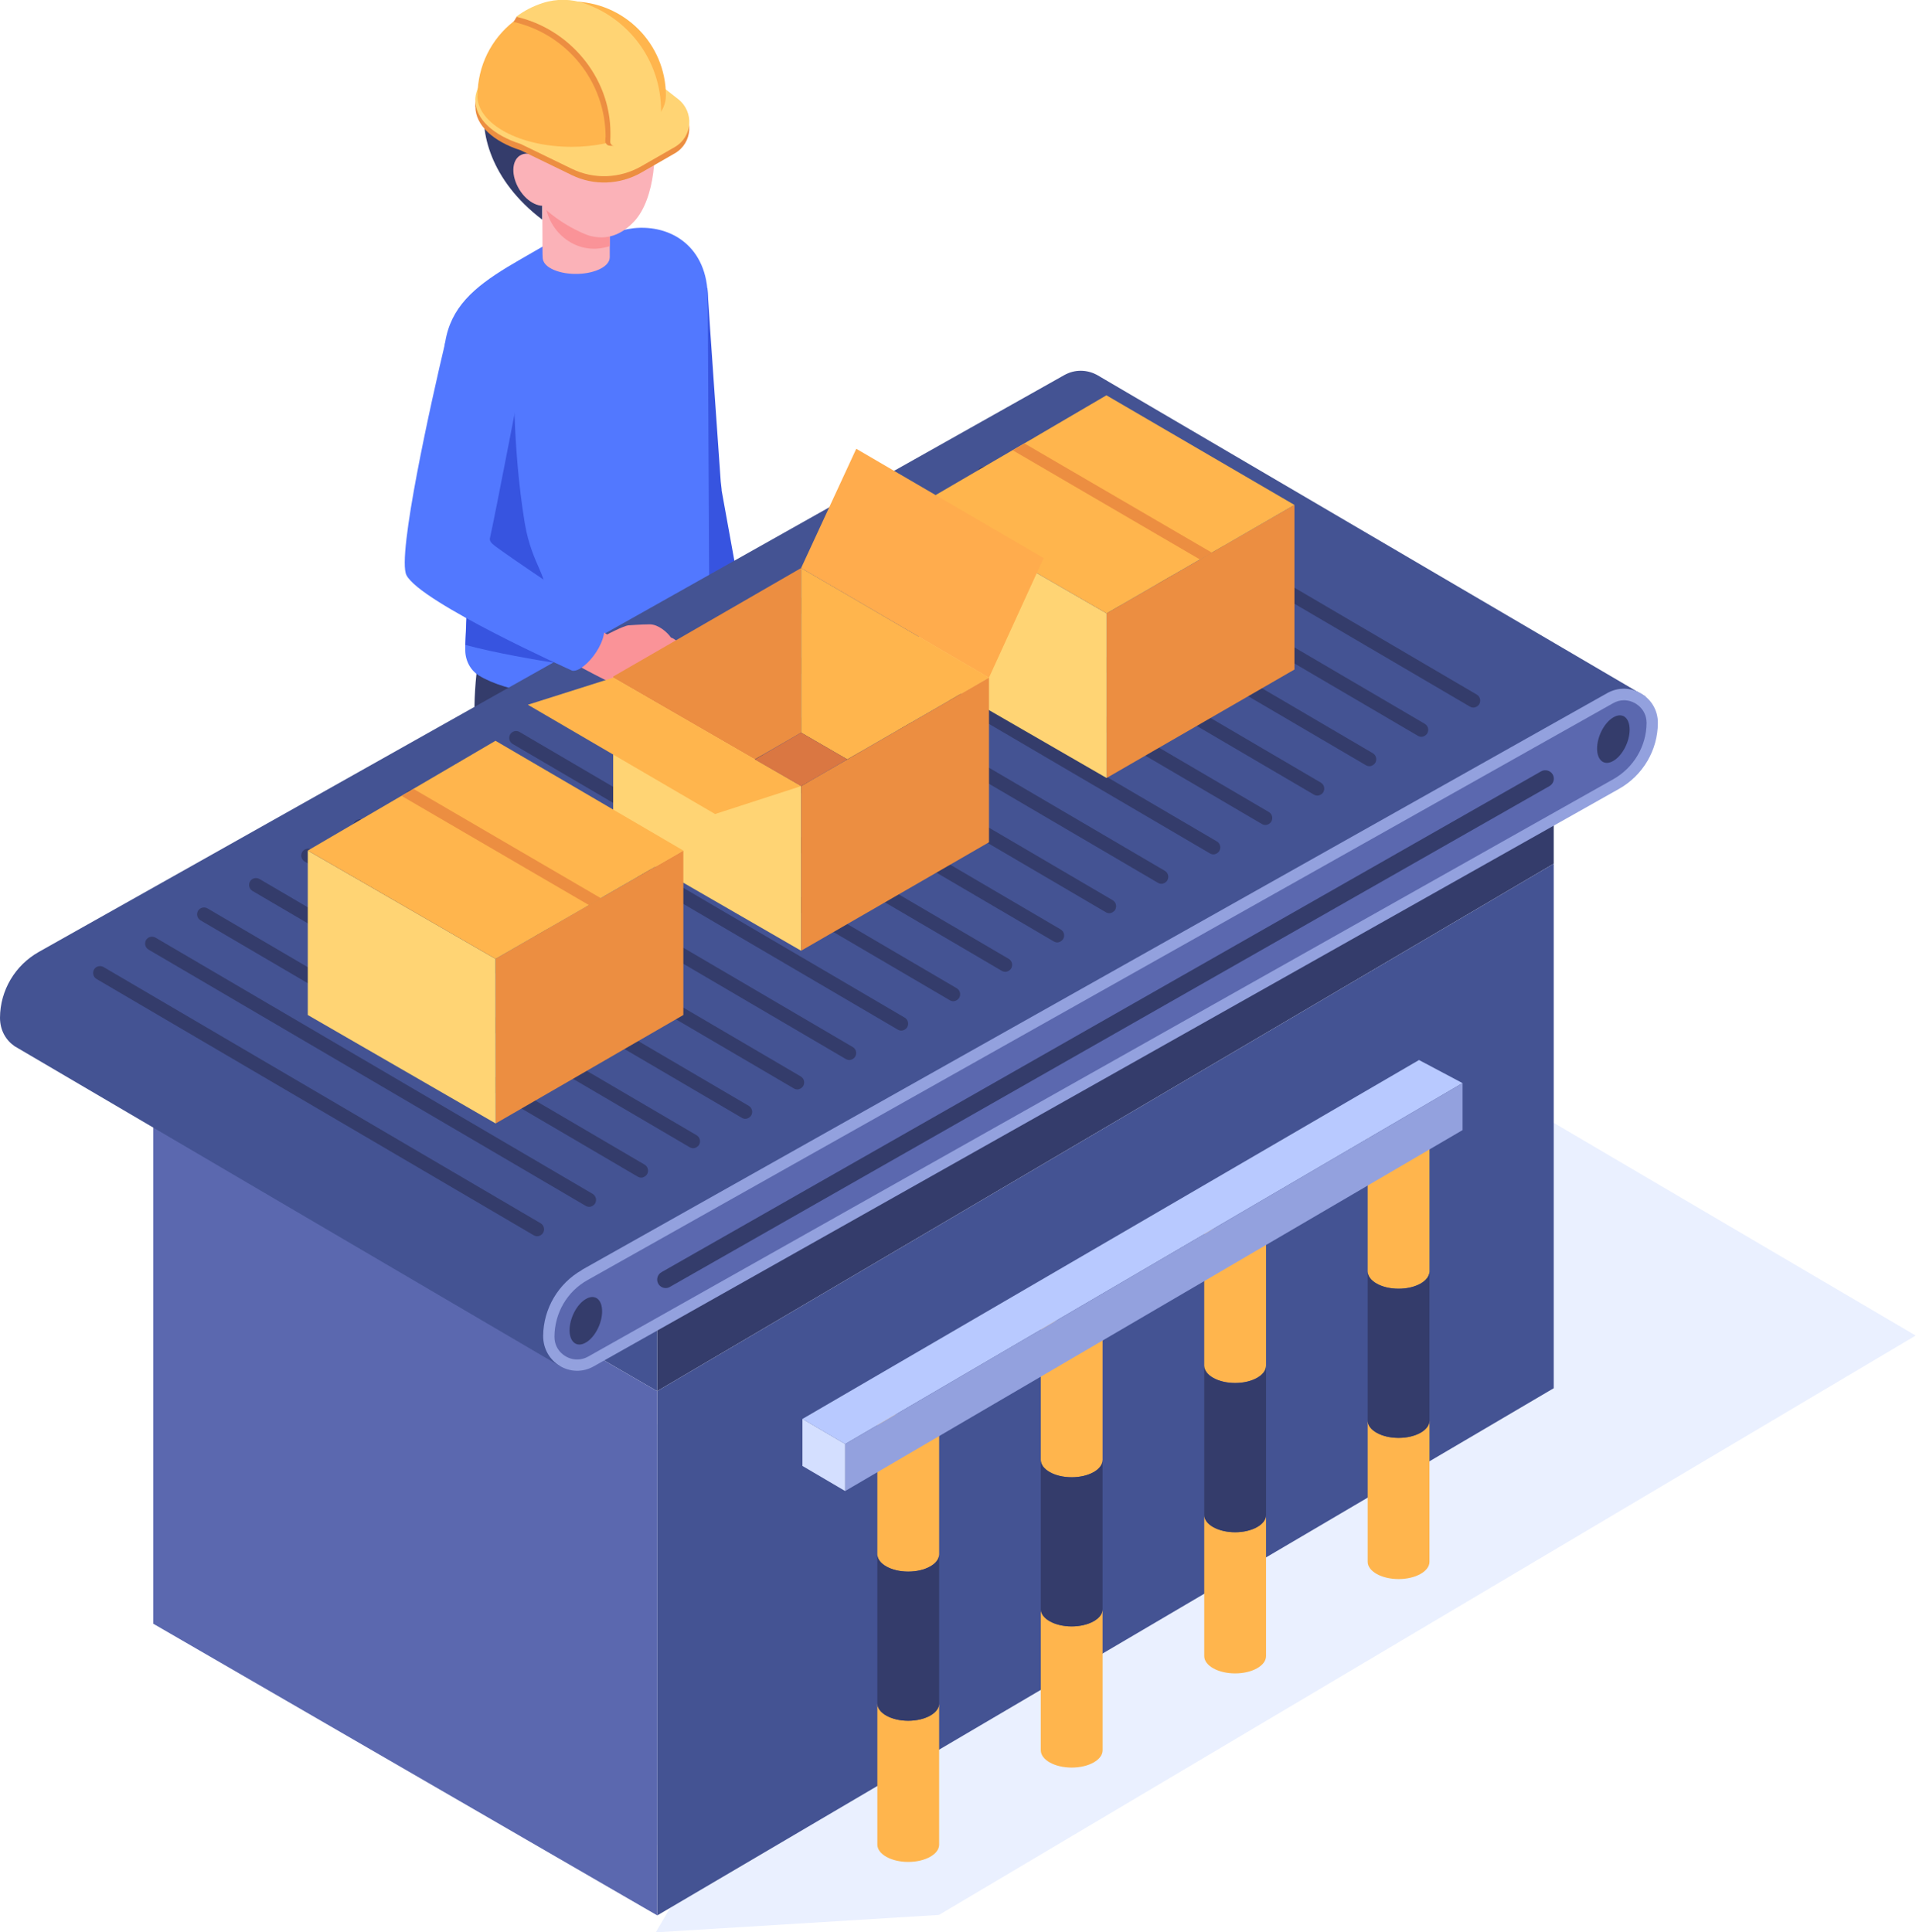 <?xml version="1.0" encoding="UTF-8"?>
<svg xmlns="http://www.w3.org/2000/svg" viewBox="0 0 115.35 116.34">
  <defs>
    <style>
      .cls-1 {
        fill: #eaf0ff;
        mix-blend-mode: multiply;
      }

      .cls-1, .cls-2, .cls-3, .cls-4, .cls-5, .cls-6, .cls-7, .cls-8, .cls-9, .cls-10, .cls-11, .cls-12, .cls-13, .cls-14, .cls-15, .cls-16, .cls-17, .cls-18 {
        stroke-width: 0px;
      }

      .cls-19 {
        isolation: isolate;
      }

      .cls-2 {
        fill: #fa9398;
      }

      .cls-3 {
        fill: #5278ff;
      }

      .cls-4 {
        fill: #5b68af;
      }

      .cls-5 {
        fill: #343c6b;
      }

      .cls-6 {
        fill: #2e3666;
      }

      .cls-7 {
        fill: #3754e0;
      }

      .cls-8 {
        fill: #445393;
      }

      .cls-9 {
        fill: #da7742;
      }

      .cls-10 {
        fill: #d4dfff;
      }

      .cls-11 {
        fill: #b8c9ff;
      }

      .cls-12 {
        fill: #93a1de;
      }

      .cls-13 {
        fill: #ec8e41;
      }

      .cls-14 {
        fill: #ffac4d;
      }

      .cls-15 {
        fill: #ffb54d;
      }

      .cls-16 {
        fill: #fcbac0;
      }

      .cls-17 {
        fill: #fbb2b8;
      }

      .cls-18 {
        fill: #ffd474;
      }
    </style>
  </defs>
  <g class="cls-19">
    <g id="_レイヤー_2" data-name="レイヤー 2">
      <g id="Layer_1" data-name="Layer 1">
        <g>
          <path class="cls-1" d="m82.34,61l-61.26,35.45c-1.5.87-1.5,3.04,0,3.91l20.72,12.01-2.32,3.97,17.05-1.05,58.8-34.88-33.01-19.4Z"/>
          <g>
            <g>
              <g>
                <path class="cls-16" d="m45.08,42.92c.15,1.06-.13,2.15-.82,2.97-.14.16-.25.28-.33.3-1.15.32-1.72-3.78-1.72-3.78,0,0-.29.87-.36,1.16-.09.33-.37.48-.59.47-.49-.03-.47-.51-.38-.75l.29-2.11c.04-.29.13-.57.26-.82l.26-.51c.27-.55.4-1.19.34-1.82l-.12-1.48,2.11.37.5,2.01c.15.72.26,1.51.33,2.29l.23,1.68Z"/>
                <path class="cls-7" d="m43.45,29.51c-.02-.17-.04-.34-.06-.52-.11-1.61-.71-10.06-.8-11.64l-5.73.94,1.72,11.09c.04.38.1.77.19,1.15l2.46,9.02c.98.58,3.18-.09,3.85-.99l-1.64-9.06Z"/>
              </g>
              <g>
                <path class="cls-5" d="m29.78,80.26c.43-1.37,1.5-2.26,2.4-1.98.9.28,1.02,1.55.86,2.99-.03.27-.18.5-.31.72-.26.46-.38.98-.37,1.51,0,.4-.06.84-.19,1.28-.29.94-1.23,1.56-1.91,1.9-.58.29-1.27.03-1.55-.55-.38-.81-.57-2.04-.03-3.02.22-.4,1.02-2.59,1.1-2.85Z"/>
                <path class="cls-5" d="m39.16,78.11c.22.16.54.53.77.77.53.56,1.28.89,2.03,1.15,1.05.37,1.89.45,2.5.29.58-.15.83-.84.49-1.34-.33-.48-.95-1.12-1.78-1.84-.47-.41-.91-.79-1.26-1.09-.5-.43-.82-1.03-.88-1.68-.03-.36-.08-.68-.13-.7-1.28-.48-3.1-.22-3.42.4,0,0-.36,1.9-.36,2.37,0,.3.09.8.64,1.01.34.13.9.29,1.41.66Z"/>
                <g>
                  <path class="cls-5" d="m30.73,32.82l-1.03,3.09c-.81,2.43-1.2,4.99-1.13,7.56.25,9.96.93,36.62.93,36.62,0,1.14,4.3,1.24,4.28-.23l2.26-33.36.89,28.12c-.01,1.38,4.77,1.05,4.69-.11l.67-37.42c.01-.65-.05-1.3-.18-1.93l-11.38-2.33Z"/>
                  <path class="cls-5" d="m36.04,46.67l.92-.56c.51-.31,1.17.08,1.14.68l-1.44,14.75-.61-14.87Z"/>
                  <path class="cls-3" d="m42.71,38.1c0,4.79-10.68,4.55-13.88,2.57-.55-.34-.84-.97-.82-1.6v-.25s.48-11.24.48-11.24l-1.26-4.13-.52-1.72c0-.4.03-.77.09-1.12.34-2.1,1.71-3.29,3.76-4.54.24-.14.47-.28.73-.43l3.66-2.11c.18-.1,1.56.66,1.74.59.47-.2.97-.32,1.45-.38,2.27-.24,4.47,1.13,4.47,4.2l.1,20.16Z"/>
                  <path class="cls-17" d="m36.71,13.92v1.57c0,.31-.29.61-.81.8-.9.33-2.16.25-2.84-.19-.27-.18-.39-.39-.39-.61-.02,0-.02-4.09-.02-4.09l1.19-1.32.11-.12.1.08,2.35,2.11.33,1.78Z"/>
                  <path class="cls-2" d="m36.71,13.92v.9c-.06.02-.12.04-.18.05-.13.04-.23.05-.32.07-1.8.29-3.4-1.21-3.4-3.03v-.51l1.19-1.32.04-.04,2.35,2.11.33,1.78Z"/>
                  <path class="cls-17" d="m39.18,7.13c.47,1.78.26,4.85-1,6.2-.78.83-1.65,1.13-2.66.87-.4-.1-2.16-.89-3.2-2.14-.68-.82-1.16-1.73-1.39-2.55-.83-2.9.56-5.18,2.88-5.86,4.26-1.24,4.73,1.08,5.37,3.49Z"/>
                  <path class="cls-5" d="m29.24,6.04c-.42,1.84.29,4.82,3.4,7.18v-2.3c-.22-.37-1.17-.58-1.18-1.06,0-.29.46-.31.83-.03.02,0,.04.02.06.04.16.14.16-.36.45-.32.48.06,1.18.21,1.12-.27-.37-3.39,3.36-3.02,4.53-3.74.27.48.73,1.59.73,1.59.04-.47-.09-1.04-.13-1.63-.13-1.54-1.3-2.79-2.8-3.04-.24-.04-.5-.07-.77-.09-3.78-.21-5.82,1.85-6.24,3.67Z"/>
                  <path class="cls-17" d="m33.15,10.24c.49.81.47,1.72-.05,2.04-.52.32-1.35-.07-1.84-.88s-.47-1.72.05-2.04c.52-.32,1.35.07,1.84.88Z"/>
                </g>
              </g>
              <g>
                <path class="cls-13" d="m28.61,6.43c0-1.67,2.42-3.02,5.41-3.02,2.05,0,3.83.64,4.75,1.58l.19-.1,1.87,1.46c.97.76.87,2.26-.2,2.88l-2.02,1.16c-1.29.74-2.86.8-4.19.15l-3.07-1.49c-1.63-.52-2.73-1.5-2.73-2.62Z"/>
                <path class="cls-18" d="m28.61,6.05c0-1.67,2.42-3.02,5.41-3.02,2.05,0,3.83.64,4.75,1.58l.19-.1,1.87,1.46c.97.76.87,2.26-.2,2.88l-2.02,1.16c-1.29.74-2.86.8-4.19.15l-3.07-1.49c-1.63-.52-2.73-1.5-2.73-2.62Z"/>
                <path class="cls-15" d="m28.74,5.76c0,1.7,2.54,3.08,5.67,3.08.7,0,1.37-.07,2-.2,1.34-.27,2.45-.82,3.08-1.51.38-.41.6-.88.6-1.37,0-3.13-2.54-5.67-5.67-5.67-.29,0-.57.02-.85.06-1,.15-1.91.56-2.66,1.15-1.32,1.04-2.16,2.65-2.16,4.46Z"/>
                <path class="cls-13" d="m36.45,8.26c0,.05,0,.13-.01.2-.01.12.06.24.17.29.13.05.36.02.36.02,1.06-.48,1.96-1.02,2.53-1.63.1-3.56-2.51-6.53-5.92-6.98-.89.14-1.79.37-2.49.87l-.17.29c3.17.72,5.54,3.56,5.54,6.95Z"/>
                <path class="cls-18" d="m36.75,8.01c0,.08,0,.33-.01.53,0,.15.13.26.27.23,1.08-.26,1.98-.7,2.58-1.24.14-.13.21-.31.21-.5,0-.15,0-.31,0-.35,0-2.99-1.91-5.52-4.57-6.46-.82-.29-1.72-.31-2.55-.04-.59.19-1.14.47-1.6.83,3.17.72,5.67,3.61,5.67,7Z"/>
              </g>
              <path class="cls-7" d="m28.02,38.82l.47-11.24-1.26-4.13c.75,0,1.41.08,1.43.31.14,1.49.96,8.9,1.07,10.45.01.15.12.25.26.31.26.13,1.81.6,3.44,1.1l.59,4.39c-1.85-.29-4.22-.7-6-1.18Z"/>
              <path class="cls-7" d="m26.34,35.72c-.79-1.01.56-14.23.89-14.23,0,0,.93,0,1.86.07.55.04,1.4.21,1.86.51,0,0-.14,4.67.64,9.41.44,2.65,1.62,3.42,1.06,4.4-.85,1.46-4.85,1.7-6.3-.15Z"/>
            </g>
            <g>
              <g>
                <g>
                  <polygon class="cls-6" points="56.42 35.09 86.97 52.22 39.57 79.88 9.23 62.31 56.42 35.09"/>
                  <g>
                    <polygon class="cls-5" points="39.57 79.88 39.57 83.75 93.54 52 93.54 48.13 39.57 79.88"/>
                    <polygon class="cls-8" points="39.57 115.32 93.54 83.58 93.54 52 39.57 83.75 39.57 115.32"/>
                  </g>
                  <g>
                    <polygon class="cls-8" points="9.23 62.31 9.23 66.2 39.57 83.76 39.57 79.88 9.23 62.31"/>
                    <polygon class="cls-4" points="9.23 97.76 39.57 115.32 39.57 83.76 9.23 66.2 9.23 97.76"/>
                  </g>
                </g>
                <g>
                  <g>
                    <path class="cls-8" d="m66.02,22.56c-.58-.3-1.29-.34-1.94.02L2.34,57.31C.9,58.12.01,59.63,0,61.27c0,.77.36,1.36.88,1.72,0,.01,32.83,19.26,32.83,19.26h.22s65.13-40.32,65.13-40.32l-33.04-19.37Z"/>
                    <path class="cls-12" d="m35.04,76.46c-1.43.81-2.32,2.32-2.34,3.96-.01,1.62,1.68,2.62,3.05,1.84l61.73-34.77c1.43-.81,2.32-2.32,2.33-3.96.01-1.57-1.68-2.57-3.05-1.8l-61.74,34.73Z"/>
                    <path class="cls-4" d="m34.74,81.85c-.36,0-.71-.15-.97-.41-.18-.18-.39-.49-.39-.96.01-1.44.77-2.73,1.99-3.41l61.74-34.73c.21-.12.43-.18.66-.18.36,0,.71.15.97.41.18.18.39.49.39.96-.01,1.39-.77,2.68-1.98,3.37l-61.73,34.77c-.21.12-.44.18-.67.18Z"/>
                    <path class="cls-5" d="m96.15,45.07c0,.72.44,1.06.98.74.54-.31.98-1.15.98-1.88s-.44-1.06-.98-.74c-.54.31-.98,1.15-.98,1.88Z"/>
                    <path class="cls-5" d="m34.29,80.09c0,.72.44,1.06.98.74.54-.31.98-1.15.98-1.88s-.44-1.06-.98-.74c-.54.31-.98,1.15-.98,1.88Z"/>
                  </g>
                  <g>
                    <path class="cls-5" d="m82.44,46.13c-.07,0-.14-.02-.21-.06l-26.32-15.43c-.2-.12-.26-.37-.15-.57.12-.2.37-.26.57-.15l26.32,15.43c.2.12.26.37.15.57-.08.13-.22.21-.36.21Z"/>
                    <path class="cls-5" d="m79.31,47.9c-.07,0-.14-.02-.21-.06l-26.32-15.43c-.2-.12-.26-.37-.15-.57.12-.2.37-.26.57-.15l26.32,15.43c.2.12.26.37.15.57-.08.13-.22.21-.36.21Z"/>
                    <path class="cls-5" d="m76.18,49.67c-.07,0-.14-.02-.21-.06l-26.32-15.43c-.2-.12-.26-.37-.15-.57.12-.2.37-.26.57-.15l26.32,15.43c.2.12.26.37.15.57-.08.13-.22.21-.36.21Z"/>
                    <path class="cls-5" d="m73.05,51.44c-.07,0-.14-.02-.21-.06l-26.32-15.43c-.2-.12-.26-.37-.15-.57.12-.2.37-.27.57-.15l26.32,15.43c.2.12.26.37.15.57-.08.13-.22.21-.36.21Z"/>
                    <path class="cls-5" d="m57.39,60.28c-.07,0-.14-.02-.21-.06l-26.32-15.43c-.2-.12-.26-.37-.15-.57.12-.2.37-.27.57-.15l26.32,15.43c.2.12.26.37.15.57-.08.13-.22.21-.36.21Z"/>
                    <path class="cls-5" d="m54.26,62.05c-.07,0-.14-.02-.21-.06l-26.32-15.43c-.2-.12-.26-.37-.15-.57.12-.2.37-.26.57-.15l26.32,15.43c.2.12.26.37.15.57-.08.13-.22.21-.36.21Z"/>
                    <path class="cls-5" d="m51.13,63.82c-.07,0-.14-.02-.21-.06l-26.32-15.43c-.2-.12-.26-.37-.15-.57.12-.2.37-.26.57-.15l26.32,15.43c.2.12.26.37.15.57-.08.13-.22.21-.36.21Z"/>
                    <path class="cls-5" d="m48,65.59c-.07,0-.14-.02-.21-.06l-26.32-15.43c-.2-.12-.26-.37-.15-.57.12-.2.37-.26.57-.15l26.32,15.43c.2.12.26.37.15.57-.08.13-.22.21-.36.21Z"/>
                    <path class="cls-5" d="m44.87,67.36c-.07,0-.14-.02-.21-.06l-26.32-15.43c-.2-.12-.26-.37-.15-.57.12-.2.37-.26.57-.15l26.32,15.43c.2.12.26.37.15.57-.08.13-.22.21-.36.21Z"/>
                    <path class="cls-5" d="m41.73,69.13c-.07,0-.14-.02-.21-.06l-26.32-15.43c-.2-.12-.26-.37-.15-.57.12-.2.37-.26.57-.15l26.32,15.43c.2.12.26.37.15.57-.08.13-.22.21-.36.21Z"/>
                    <path class="cls-5" d="m38.6,70.9c-.07,0-.14-.02-.21-.06l-26.32-15.43c-.2-.12-.26-.37-.15-.57.12-.2.37-.26.57-.15l26.32,15.43c.2.12.26.37.15.57-.08.13-.22.21-.36.21Z"/>
                    <path class="cls-5" d="m35.47,72.66c-.07,0-.14-.02-.21-.06l-26.32-15.43c-.2-.12-.26-.37-.15-.57.12-.2.37-.26.57-.15l26.32,15.43c.2.12.26.37.15.57-.08.13-.22.21-.36.21Z"/>
                    <path class="cls-5" d="m32.34,74.43c-.07,0-.14-.02-.21-.06l-26.32-15.43c-.2-.12-.26-.37-.15-.57.12-.2.37-.26.57-.15l26.32,15.43c.2.12.26.37.15.57-.08.13-.22.21-.36.21Z"/>
                    <path class="cls-5" d="m69.92,53.21c-.07,0-.14-.02-.21-.06l-26.32-15.43c-.2-.12-.26-.37-.15-.57.12-.2.37-.26.57-.15l26.32,15.43c.2.12.26.37.15.57-.08.13-.22.21-.36.21Z"/>
                    <path class="cls-5" d="m66.78,54.98c-.07,0-.14-.02-.21-.06l-26.32-15.43c-.2-.12-.26-.37-.15-.57.12-.2.37-.26.57-.15l26.32,15.43c.2.12.26.37.15.57-.08.13-.22.21-.36.21Z"/>
                    <path class="cls-5" d="m63.65,56.74c-.07,0-.14-.02-.21-.06l-26.32-15.43c-.2-.12-.26-.37-.15-.57.12-.2.37-.26.57-.15l26.32,15.43c.2.12.26.37.15.57-.08.13-.22.21-.36.21Z"/>
                    <path class="cls-5" d="m60.52,58.51c-.07,0-.14-.02-.21-.06l-26.32-15.43c-.2-.12-.26-.37-.15-.57.12-.2.37-.26.57-.15l26.32,15.43c.2.12.26.37.15.57-.08.13-.22.21-.36.21Z"/>
                  </g>
                  <g>
                    <path class="cls-5" d="m88.7,42.6c-.07,0-.14-.02-.21-.06l-26.32-15.43c-.2-.12-.26-.37-.15-.57.12-.2.37-.26.57-.15l26.32,15.43c.2.12.26.37.15.57-.08.13-.22.21-.36.21Z"/>
                    <path class="cls-5" d="m85.57,44.36c-.07,0-.14-.02-.21-.06l-26.32-15.43c-.2-.12-.26-.37-.15-.57.12-.2.37-.26.57-.15l26.32,15.43c.2.12.26.37.15.57-.08.13-.22.21-.36.21Z"/>
                  </g>
                </g>
              </g>
              <path class="cls-5" d="m40.08,77.55c-.18,0-.35-.09-.45-.26-.14-.25-.05-.56.2-.7l52.95-30.15c.25-.14.56-.05.7.19.14.25.05.56-.2.7l-52.95,30.15c-.08.05-.17.07-.25.07Z"/>
            </g>
            <g>
              <path class="cls-2" d="m40.94,38.99c-.07-.29-.24-.49-.55-.61-.22-.32-.76-.79-1.27-.79-.51,0-1.28.06-1.28.06-.28.02-1.29.55-1.29.55-.13-.08-.26-.16-.44-.32-.26-.22-.5-.45-.75-.66l-1.61,2.25c.25.14.47.28.67.4.27.17,2.24,1.21,3.36,1.73.55.25,2.66.38,2.98.27,1.92-.67.16-2.89.16-2.89Z"/>
              <path class="cls-3" d="m36.2,37.22c.76,1.1-1,3.3-1.75,3.16,0,0-9.13-4.1-9.98-5.75-.59-1.14,1.51-10.55,2.34-14.03.04-.28,0,.61.26.42.27-.19.6-.26.92-.2,0,0,3.66.68,3.55,1.26-.31,1.47-1.7,8.79-2.04,10.3-.04.14.04.27.15.37.47.44,6.55,4.47,6.55,4.47Z"/>
            </g>
            <g>
              <g>
                <g>
                  <polygon class="cls-13" points="77.93 30.4 77.93 40.31 66.62 46.84 66.62 36.93 77.93 30.4"/>
                  <polygon class="cls-18" points="66.62 36.93 66.62 46.84 55.31 40.31 55.31 30.4 66.62 36.93"/>
                  <polygon class="cls-15" points="77.93 30.4 73.24 33.11 72.52 33.52 66.62 36.93 55.31 30.4 61.24 26.94 61.95 26.53 66.61 23.8 77.93 30.4"/>
                </g>
                <polygon class="cls-13" points="72.97 33.28 72.25 33.69 60.97 27.11 61.68 26.7 72.97 33.28"/>
              </g>
              <g>
                <g>
                  <polygon class="cls-13" points="48.23 34.2 48.23 44.11 36.92 50.64 36.92 40.73 48.23 34.2"/>
                  <polygon class="cls-18" points="48.23 47.33 48.23 57.24 36.92 50.71 36.92 40.8 48.23 47.33"/>
                  <polygon class="cls-15" points="59.54 40.8 51.01 45.72 48.23 44.11 48.23 34.2 59.54 40.8"/>
                  <g>
                    <polygon class="cls-15" points="36.92 40.8 48.23 47.33 43.05 49.01 31.78 42.43 36.92 40.8"/>
                    <polygon class="cls-14" points="59.54 40.8 48.23 34.2 51.55 27.02 62.83 33.6 59.54 40.8"/>
                  </g>
                  <polygon class="cls-13" points="59.54 40.8 59.54 50.71 48.23 57.24 48.23 47.33 59.54 40.8"/>
                </g>
                <polygon class="cls-9" points="48.23 44.11 51.01 45.72 48.23 47.33 45.45 45.73 48.23 44.11"/>
              </g>
              <g>
                <g>
                  <polygon class="cls-13" points="41.14 51.21 41.14 61.11 29.84 67.64 29.83 57.73 41.14 51.21"/>
                  <polygon class="cls-18" points="29.83 57.73 29.84 67.64 18.53 61.11 18.53 51.21 29.83 57.73"/>
                  <polygon class="cls-15" points="41.14 51.21 36.45 53.91 35.74 54.33 29.83 57.73 18.53 51.21 24.45 47.75 25.17 47.33 29.83 44.6 41.14 51.21"/>
                </g>
                <polygon class="cls-13" points="36.18 54.08 35.47 54.5 24.18 47.92 24.9 47.5 36.18 54.08"/>
              </g>
            </g>
            <g>
              <g>
                <g>
                  <path class="cls-15" d="m84.2,86.57c-1.03,0-1.86-.47-1.86-1.04v8.5c0,.57.83,1.04,1.86,1.04s1.86-.47,1.86-1.04v-8.5c0,.57-.83,1.04-1.86,1.04Z"/>
                  <path class="cls-15" d="m85.42,68.27c-.33-.16-.75-.25-1.22-.25s-.89.1-1.22.25l-.64.28v8c0,.57.83,1.04,1.86,1.04s1.86-.47,1.86-1.04v-8l-.64-.28Z"/>
                  <path class="cls-5" d="m84.2,77.59c-1.03,0-1.86-.47-1.86-1.04v8.98c0,.57.83,1.04,1.86,1.04s1.86-.47,1.86-1.04v-8.98c0,.57-.83,1.04-1.86,1.04Z"/>
                </g>
                <g>
                  <path class="cls-15" d="m74.36,92.25c-1.03,0-1.86-.47-1.86-1.04v8.5c0,.57.83,1.04,1.86,1.04s1.86-.47,1.86-1.04v-8.5c0,.57-.83,1.04-1.86,1.04Z"/>
                  <path class="cls-15" d="m75.58,73.95c-.33-.16-.75-.25-1.22-.25s-.89.1-1.22.25l-.64.28v7.99c0,.57.83,1.04,1.86,1.04s1.86-.47,1.86-1.04v-7.99l-.64-.28Z"/>
                  <path class="cls-5" d="m74.36,83.27c-1.03,0-1.86-.47-1.86-1.04v8.98c0,.57.83,1.04,1.86,1.04s1.86-.47,1.86-1.04v-8.98c0,.57-.83,1.04-1.86,1.04Z"/>
                </g>
                <g>
                  <path class="cls-15" d="m64.52,97.92c-1.03,0-1.86-.47-1.86-1.04v8.5c0,.57.83,1.04,1.86,1.04s1.86-.47,1.86-1.04v-8.5c0,.57-.83,1.04-1.86,1.04Z"/>
                  <path class="cls-15" d="m65.74,79.63c-.33-.16-.75-.25-1.22-.25s-.89.1-1.22.25l-.64.28v7.99c0,.57.83,1.04,1.86,1.04s1.86-.47,1.86-1.04v-7.99l-.64-.28Z"/>
                  <path class="cls-5" d="m64.52,88.94c-1.03,0-1.86-.47-1.86-1.04v8.98c0,.57.83,1.04,1.86,1.04s1.86-.47,1.86-1.04v-8.98c0,.57-.83,1.04-1.86,1.04Z"/>
                </g>
                <g>
                  <path class="cls-15" d="m54.68,103.6c-1.03,0-1.86-.47-1.86-1.04v8.5c0,.57.83,1.04,1.86,1.04s1.86-.47,1.86-1.04v-8.5c0,.57-.83,1.04-1.86,1.04Z"/>
                  <path class="cls-15" d="m55.9,85.31c-.33-.16-.75-.25-1.22-.25s-.89.1-1.22.25l-.64.28v7.99c0,.57.83,1.04,1.86,1.04s1.86-.47,1.86-1.04v-7.99l-.64-.28Z"/>
                  <path class="cls-5" d="m54.68,94.62c-1.03,0-1.86-.47-1.86-1.04v8.98c0,.57.83,1.04,1.86,1.04s1.86-.47,1.86-1.04v-8.98c0,.57-.83,1.04-1.86,1.04Z"/>
                </g>
              </g>
              <g>
                <polygon class="cls-11" points="85.43 63.82 88.05 65.21 50.88 86.94 48.31 85.43 85.43 63.82"/>
                <polygon class="cls-12" points="88.05 65.21 88.05 68.04 50.88 89.77 50.88 86.94 88.05 65.21"/>
                <polygon class="cls-10" points="48.31 85.43 48.31 88.26 50.88 89.77 50.88 86.94 48.31 85.43"/>
              </g>
            </g>
          </g>
        </g>
      </g>
    </g>
  </g>
</svg>